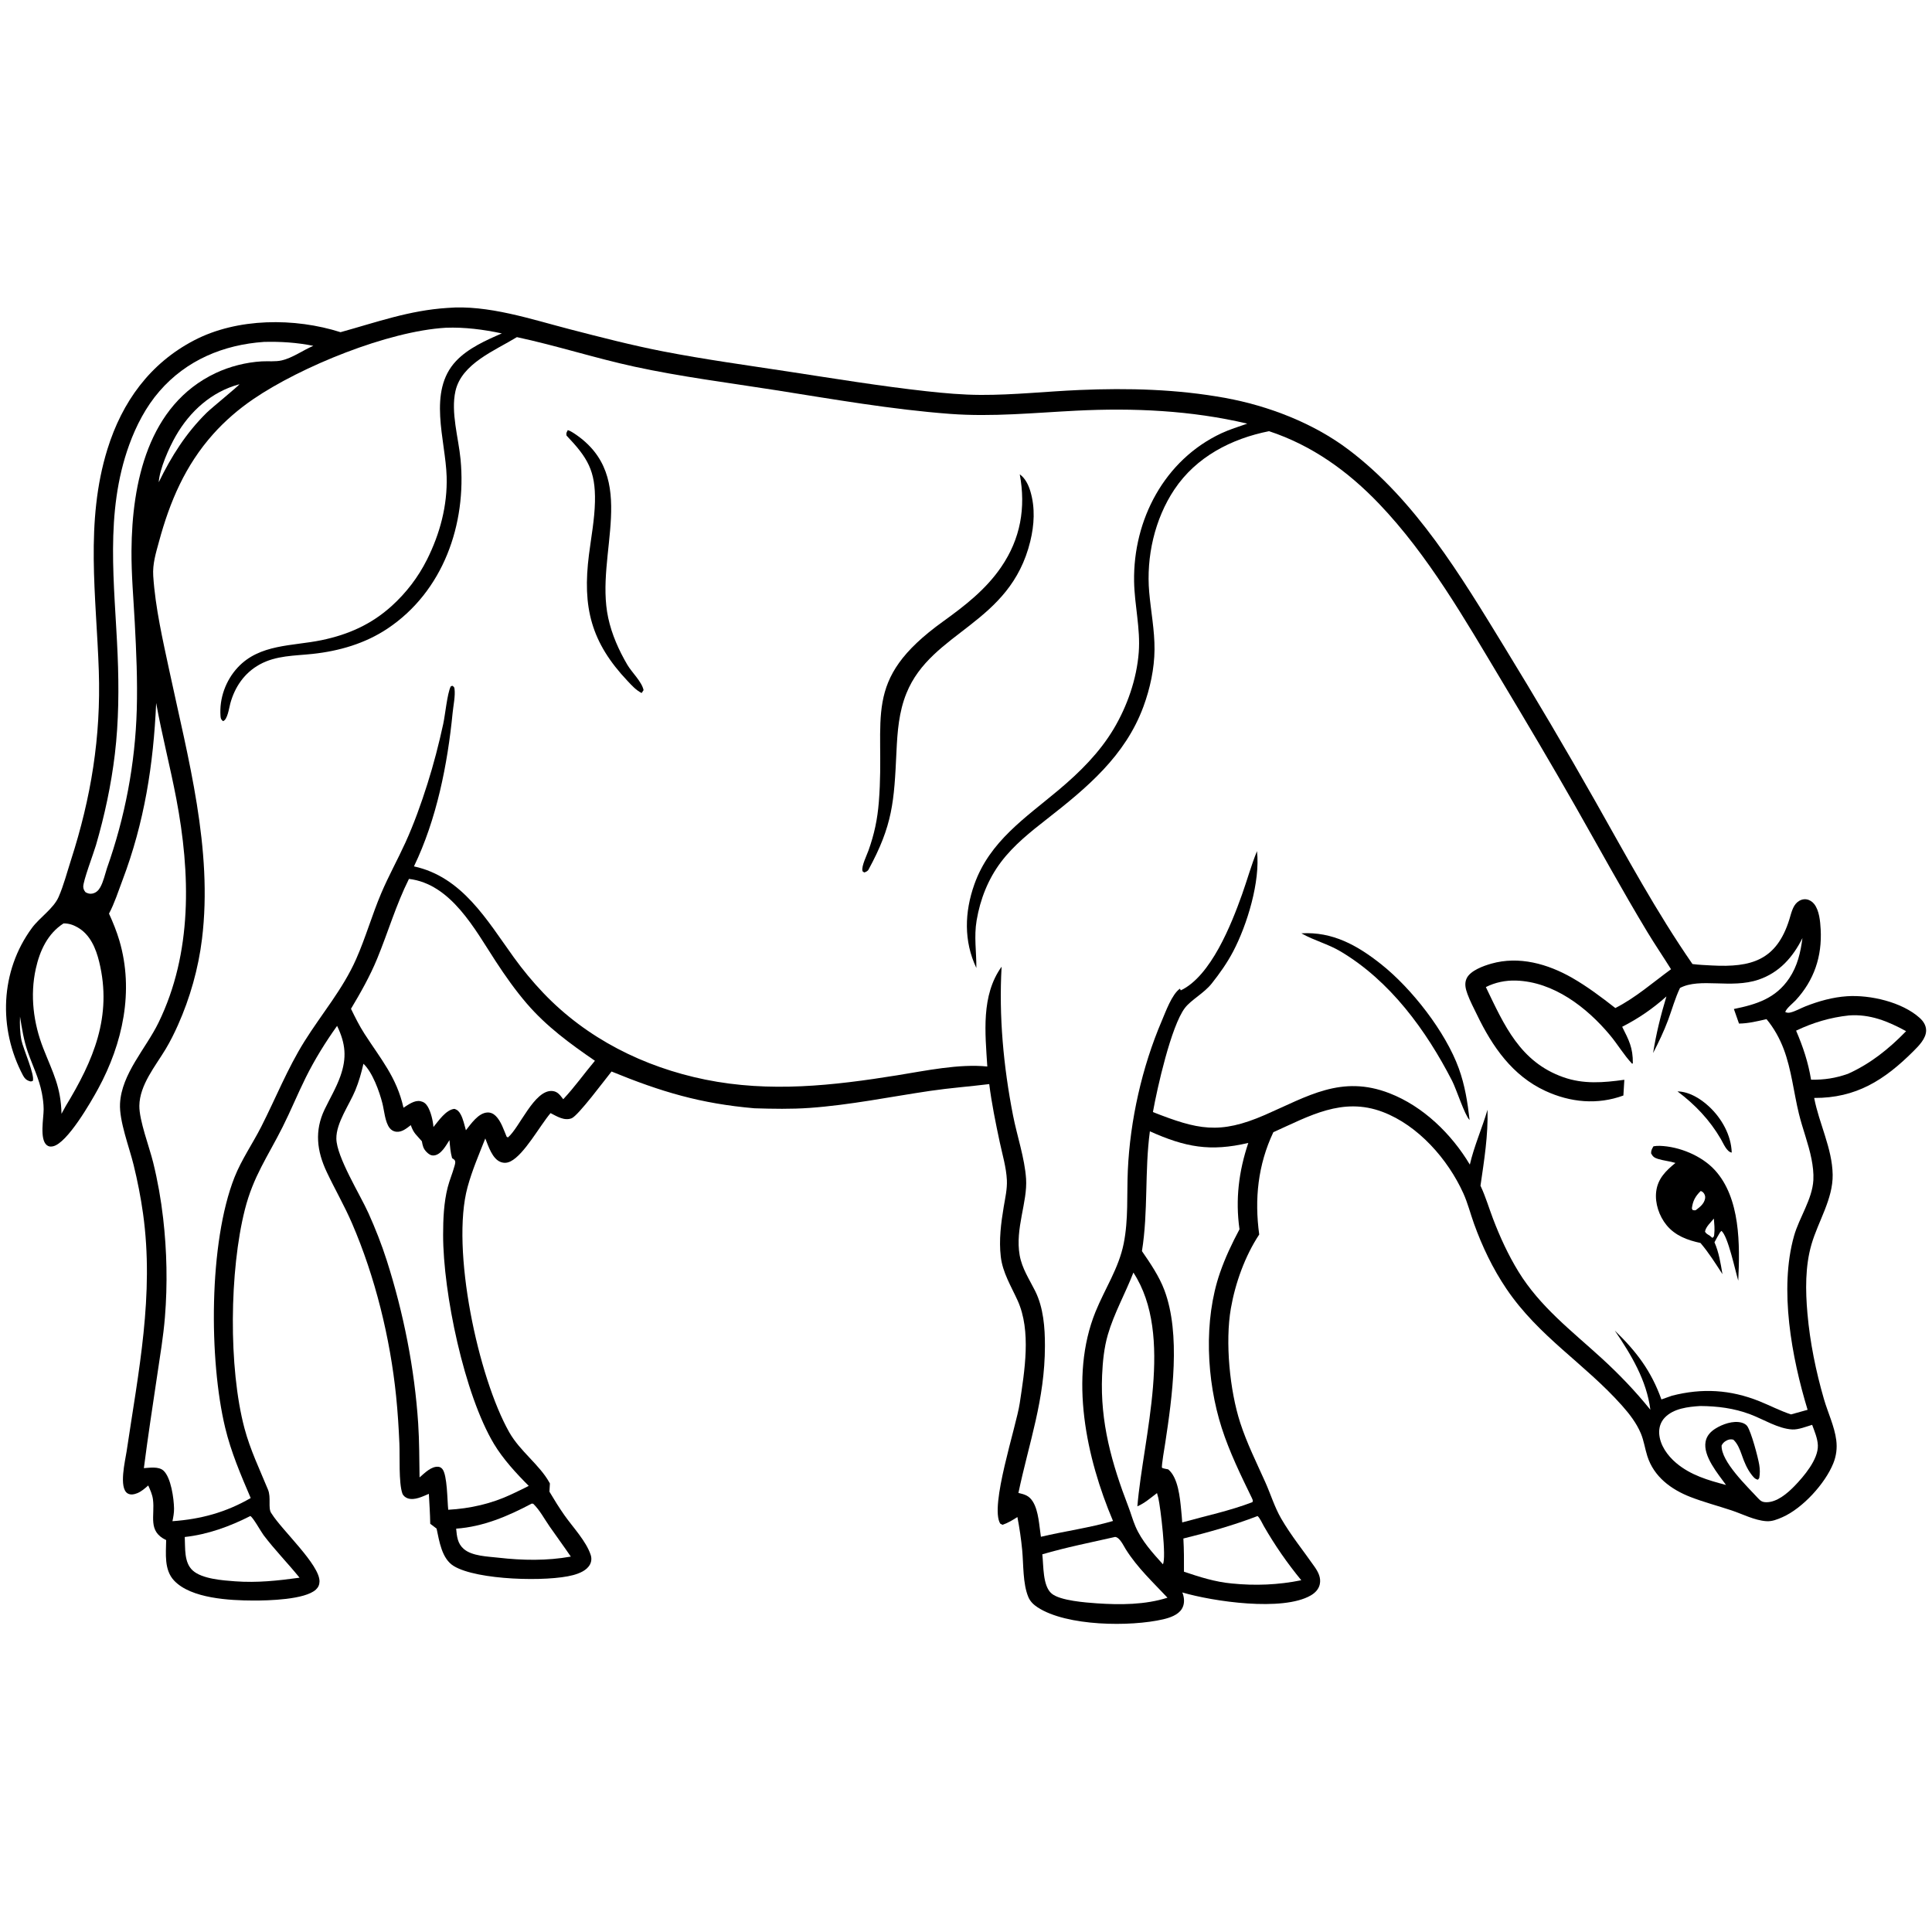 <svg version="1.1" xmlns="http://www.w3.org/2000/svg" style="display: block;" viewBox="0 0 2048 2048" width="1024" height="1024">
<path transform="translate(0,0)" fill="rgb(255,255,255)" d="M 0 0 L 2048 0 L 2048 2048 L 0 2048 L 0 0 z"/>
<path transform="translate(0,0)" fill="rgb(0,0,0)" d="M 474.257 326.419 C 517.055 322.819 563.143 338.461 604.145 349.053 C 636.905 357.515 669.641 366.009 702.868 372.473 C 746.719 381.003 791.182 387.08 835.336 393.822 C 884.011 401.255 932.907 409.29 981.855 414.701 C 1001.03 416.821 1020.39 418.541 1039.7 418.619 C 1074.54 418.76 1109.39 414.915 1144.19 413.422 C 1195.97 411.201 1247.91 412.529 1299 421.868 C 1344.7 430.222 1392.12 448.45 1429.41 476.592 C 1500.76 530.437 1548.58 610.477 1594.5 685.51 C 1627.59 739.575 1659.78 794.016 1690.99 849.187 C 1724.09 907.698 1755.79 966.566 1794.08 1021.92 C 1800.88 1022.81 1807.81 1023.07 1814.66 1023.44 C 1856.4 1025.67 1883.25 1018.05 1896.79 974.618 C 1898.67 968.577 1900.23 960.586 1905.27 956.362 C 1907.99 954.085 1911.42 952.783 1915.01 953.361 C 1918.24 953.881 1921.09 955.741 1923.1 958.281 C 1928.53 965.155 1929.51 976.576 1929.98 985.099 C 1931.57 1013.74 1923.06 1039.13 1903.53 1060.31 C 1900.82 1063.25 1893.05 1069.36 1892.51 1072.85 C 1894.61 1073.6 1895.51 1073.83 1897.79 1073.31 C 1903.15 1072.08 1908.6 1068.85 1913.74 1066.82 C 1927.89 1061.24 1942.75 1057.06 1957.99 1056.05 C 1982.46 1054.43 2016.36 1062.22 2034.96 1079.04 C 2038.81 1082.52 2041.71 1086.87 2041.76 1092.22 C 2041.85 1100.82 2033.95 1108.67 2028.23 1114.38 C 1997.54 1144.99 1967.53 1164.09 1923.1 1163.87 C 1928.28 1191.02 1942.28 1217.37 1942.7 1245.23 C 1943.1 1270.92 1927.4 1294.64 1920.33 1318.79 C 1913.45 1342.28 1913.83 1368.13 1915.96 1392.35 C 1918.66 1423.02 1924.91 1453.61 1933.47 1483.16 C 1937.57 1497.31 1944.7 1512.14 1946.52 1526.7 C 1947.58 1535.15 1946.57 1543.23 1943.39 1551.14 C 1934.75 1572.66 1910.84 1598.88 1889.37 1608.31 C 1883.88 1610.72 1878.36 1612.97 1872.25 1612.52 C 1859.75 1611.61 1847.29 1605 1835.46 1601.06 C 1821.04 1596.26 1806.2 1592.38 1792.02 1586.89 C 1771.37 1578.87 1753.11 1565.35 1746.19 1543.4 C 1743.7 1535.51 1742.59 1527.18 1739.38 1519.52 C 1734.79 1508.55 1727.25 1498.8 1719.41 1489.98 C 1679.6 1445.26 1631.31 1417.12 1596.85 1366.18 C 1582.43 1344.86 1571.17 1321.27 1562.47 1297.06 C 1558.65 1286.44 1555.88 1275.31 1551.23 1265.01 C 1534.92 1228.89 1503.34 1192.93 1465.67 1178.68 C 1423.06 1162.57 1388.06 1183.02 1349.8 1200.19 C 1333.44 1234.78 1329.69 1271.07 1334.82 1308.63 C 1319.78 1331.34 1309.44 1360.17 1304.78 1386.92 C 1298.57 1422.57 1303.55 1473.96 1314.75 1508.38 C 1321.76 1529.96 1332.01 1550.49 1341.26 1571.16 C 1347.01 1583.99 1351.07 1597.63 1358.16 1609.84 C 1368.65 1627.9 1381.65 1643.83 1393.53 1660.89 C 1397.35 1666.38 1400.53 1672.45 1399.03 1679.37 C 1397.88 1684.72 1394.01 1688.6 1389.4 1691.26 C 1359.55 1708.47 1286.09 1697.68 1253.23 1688.05 C 1253.8 1689.3 1253.89 1689.39 1254.3 1690.94 C 1255.62 1695.94 1255.48 1701.18 1252.7 1705.63 C 1248.73 1711.98 1239.96 1714.92 1233.06 1716.53 C 1198.4 1724.59 1130.65 1724.01 1099.9 1703.84 C 1095.61 1701.03 1092.05 1697.65 1090.05 1692.85 C 1084.12 1678.65 1085.02 1658.27 1083.55 1642.98 C 1082.41 1631.25 1080.71 1619.72 1078.49 1608.14 C 1073.66 1611.25 1068.2 1614.51 1062.75 1616.37 L 1060.28 1615.1 C 1048.85 1596.57 1077.24 1512.48 1080.96 1487.51 C 1086.03 1453.45 1093.39 1410.91 1078.71 1378.58 C 1071.78 1363.32 1062.83 1349.03 1060.86 1332.05 C 1058.82 1314.54 1061.08 1296.66 1063.97 1279.37 C 1065.51 1270.13 1067.77 1260.41 1067.33 1251 C 1066.71 1237.6 1062.59 1223.91 1059.79 1210.82 C 1055.43 1190.42 1051.24 1169.89 1048.63 1149.18 C 1027.81 1151.76 1006.96 1153.29 986.172 1156.35 C 943.546 1162.64 901.281 1171.36 858.225 1174.43 C 838.679 1175.82 819.347 1175.43 799.772 1174.83 C 742.865 1169.92 700.958 1157.44 648.248 1135.85 C 641.457 1144.23 612.964 1182.62 605.986 1185.4 C 598.209 1188.49 590.282 1183.33 583.611 1179.94 C 572.27 1193.25 555.824 1223.79 541.227 1231.1 C 537.832 1232.8 534.45 1233.13 530.844 1231.82 C 521.857 1228.56 517.63 1214.74 514.443 1206.8 C 507.7 1223.8 500.384 1240.82 495.589 1258.49 C 477.795 1324.03 506.78 1459.91 539.851 1518.3 C 551.273 1538.47 571.915 1552.66 582.369 1571.54 C 582.555 1571.87 582.731 1572.22 582.912 1572.56 L 582.431 1581.25 C 587.452 1589.74 592.662 1598.15 598.331 1606.22 C 607.199 1618.85 621.316 1633.59 626.148 1648.24 C 627.269 1651.64 627.072 1655.22 625.389 1658.4 C 622.006 1664.8 614.071 1667.91 607.486 1669.69 C 580.564 1676.96 505.653 1675.14 480.985 1660.05 C 468.239 1652.25 465.714 1633.78 462.801 1620.37 L 456.064 1615.25 C 455.932 1604.69 455.149 1594.09 454.612 1583.54 C 448.021 1586.3 439.45 1590.74 432.239 1588.3 C 429.802 1587.48 427.367 1585.54 426.514 1583.11 C 422.515 1571.73 423.958 1543.56 423.379 1530.25 C 422.651 1513.5 421.6 1496.71 419.896 1480.02 C 413.601 1418.37 397.711 1353.61 373.103 1296.64 C 365.052 1278 354.965 1260.61 346.324 1242.3 C 335.869 1220.16 333.259 1198.61 344.109 1176.03 C 349.76 1164.27 356.421 1153.21 360.803 1140.85 C 367.772 1121.2 366.366 1106.24 357.342 1087.47 C 345.018 1104.68 333.511 1123.29 324.098 1142.26 C 315.484 1159.62 308.156 1177.61 299.45 1194.92 C 283.811 1226.02 268.521 1246.95 259.598 1282.13 C 243.272 1346.5 242.032 1449.87 259.168 1514.12 C 265.265 1536.97 275.223 1557.48 284.137 1579.21 C 287.502 1587.41 284.004 1598.42 287.394 1603.71 C 287.644 1604.1 287.931 1604.47 288.178 1604.86 C 299.207 1622.39 338.886 1658.7 338.693 1676.36 C 338.655 1679.84 337.412 1682.66 334.841 1685.04 C 323.307 1695.71 284.53 1696.72 268.337 1696.64 C 244.04 1696.53 202.487 1694.66 184.493 1675.42 C 173.808 1663.99 175.945 1646.98 176.133 1632.55 C 156.189 1623.16 164.42 1606.8 162.145 1589.45 C 161.455 1584.19 159.268 1579.47 157.13 1574.67 C 153.575 1577.78 149.922 1581.07 145.482 1582.84 C 142.275 1584.12 138.423 1584.99 135.263 1583.06 C 125.648 1577.19 132.77 1548.18 134.149 1538.91 C 146.782 1453.93 163.666 1372.51 151.607 1286.29 C 149.193 1269.03 145.787 1251.8 141.638 1234.87 C 137.029 1216.07 126.286 1188.35 127.228 1169.88 C 128.839 1138.27 154.571 1111.6 167.972 1084.17 C 204.168 1010.07 201.944 925.76 186.888 846.687 C 180.424 812.738 171.658 779.211 165.539 745.205 C 162.644 810.681 153.08 871.711 129.785 933.215 C 125.366 944.88 121.418 957.466 115.546 968.464 C 119.787 977.761 123.65 987.228 126.541 997.039 C 142.284 1050.46 130.103 1106.2 104.029 1154.15 C 96.513 1167.97 71.321 1211.9 56.187 1215.13 C 53.752 1215.65 51.66 1215.56 49.632 1213.94 C 41.728 1207.66 46.328 1185.09 46.266 1175.76 C 46.228 1170.05 45.471 1164.39 44.404 1158.78 C 41.462 1143.32 34.612 1129.85 29.478 1115.15 C 25.214 1102.94 23.242 1090.36 21.239 1077.65 C 20.873 1086.03 21.079 1094.87 22.82 1103.1 C 24.674 1111.85 37.149 1139.75 34.785 1145.81 C 33.064 1146.37 33.092 1146.63 31.213 1146.03 C 27.771 1144.93 25.971 1142.99 24.319 1139.88 C -1.947 1090.3 0.082 1029.55 33.849 983.673 C 42.014 972.579 56.716 963.182 62.127 950.815 C 67.53 938.464 71.099 924.544 75.236 911.708 C 96.621 845.347 107.046 781.139 104.743 711.319 C 102.141 632.424 89.972 553.058 113.908 476.065 C 129.467 426.018 158.873 385.208 205.888 360.715 C 251.684 336.857 312.482 336.689 360.979 352.135 C 399.417 341.507 433.936 328.981 474.257 326.419 z"/>
<path transform="translate(0,0)" fill="rgb(255,255,255)" d="M 253.772 407.318 C 253.222 408.883 224.22 432.45 219.197 437.395 C 197.155 459.089 181.692 483.601 168.279 511.196 C 169.069 497.264 179.241 474.466 186.293 462.181 C 201.356 435.941 224.153 415.27 253.772 407.318 z"/>
<path transform="translate(0,0)" fill="rgb(255,255,255)" d="M 563.621 1593.87 L 565.237 1594.05 C 572.058 1600.58 577.138 1610.26 582.54 1618.03 C 589.996 1628.76 597.74 1639.26 605.097 1650.06 C 579.653 1654.61 553.834 1654.13 528.238 1651.21 C 517.175 1649.94 500.4 1649.62 491.594 1641.95 C 484.92 1636.13 484.321 1628.66 483.54 1620.44 C 512.214 1618.42 538.537 1607.2 563.621 1593.87 z"/>
<path transform="translate(0,0)" fill="rgb(255,255,255)" d="M 1960 1076.4 C 1982.26 1074.79 2001.39 1082.59 2020.54 1093.08 C 2002.41 1111.83 1982.74 1127.56 1958.86 1138.31 C 1945.44 1142.99 1934 1144.69 1919.8 1144.55 C 1916.8 1126.14 1911.28 1109.6 1903.94 1092.54 C 1921.72 1084.01 1940.38 1078.48 1960 1076.4 z"/>
<path transform="translate(0,0)" fill="rgb(255,255,255)" d="M 265.363 1607.04 C 268.361 1608.59 276.623 1623.63 279.457 1627.38 C 291.31 1643.06 305.196 1657.14 317.541 1672.43 C 294.618 1675.59 272.463 1677.97 249.246 1676.26 C 236.353 1675.3 214.18 1673.81 204.239 1664.73 C 194.884 1656.19 196.483 1640.87 195.856 1629.28 C 220.187 1626.64 243.674 1618.08 265.363 1607.04 z"/>
<path transform="translate(0,0)" fill="rgb(255,255,255)" d="M 1333.09 1607.06 C 1335.73 1609.39 1337.95 1614.7 1339.73 1617.78 C 1351.48 1638.19 1364.47 1656.91 1379.41 1675.12 C 1355.11 1680.09 1330.39 1681.06 1305.76 1678.55 C 1288.17 1676.95 1271.68 1671.68 1255.05 1666.08 C 1255.12 1654.31 1255.1 1642.63 1254.43 1630.88 C 1280.75 1624.44 1307.79 1616.79 1333.09 1607.06 z"/>
<path transform="translate(0,0)" fill="rgb(255,255,255)" d="M 1182.06 1629.21 C 1187 1629.65 1190.83 1638.28 1193.38 1642.33 C 1205.77 1661.96 1221.87 1676.91 1237.58 1693.64 C 1213.8 1701.22 1187.42 1701.28 1162.76 1699.6 C 1150.78 1698.74 1123.93 1696.81 1114.86 1689.31 C 1105.09 1681.22 1106.3 1659.37 1104.89 1647.64 C 1130.14 1640.21 1156.4 1635.06 1182.06 1629.21 z"/>
<path transform="translate(0,0)" fill="rgb(255,255,255)" d="M 1802.38 1490.43 C 1820.73 1490.59 1838 1492.73 1855.28 1499.22 C 1869.2 1504.44 1884.95 1514.52 1899.92 1515.28 C 1906.41 1515.61 1914.7 1512.25 1920.95 1510.38 C 1923.46 1517.17 1926.76 1524.89 1927.01 1532.17 C 1927.51 1547.08 1912.07 1565.11 1902.32 1575.18 C 1894.85 1582.89 1883.6 1592.59 1872.31 1592.42 C 1868.26 1592.36 1866.4 1591.23 1863.67 1588.25 C 1852.28 1575.83 1824.19 1549.24 1824.98 1532.24 C 1826.14 1530.03 1827.29 1528.8 1829.38 1527.5 C 1831.98 1525.9 1834.38 1525.36 1837.4 1526.08 C 1841.91 1530.28 1844.19 1536.22 1846.23 1541.91 L 1846.7 1543.24 C 1849.03 1549.93 1851.97 1556.93 1856.27 1562.61 C 1858.21 1565.17 1860.31 1568.12 1863.55 1568.52 L 1864.87 1566.77 C 1865.71 1562 1865.67 1557.58 1864.88 1552.78 C 1863.52 1544.58 1856.44 1517.98 1852.13 1511.72 C 1850.82 1509.82 1848.2 1508.58 1846.04 1508.01 C 1837.18 1505.66 1825.9 1509.69 1818.44 1514.37 C 1813.23 1517.63 1809.16 1521.98 1808 1528.19 C 1805.12 1543.58 1821.22 1562.39 1829.65 1574.12 C 1810.72 1569.16 1792.08 1563.73 1776.81 1550.82 C 1767.63 1543.04 1759.55 1531.89 1758.81 1519.54 C 1758.45 1513.42 1760.31 1507.48 1764.52 1502.95 C 1773.8 1492.97 1789.57 1491.23 1802.38 1490.43 z"/>
<path transform="translate(0,0)" fill="rgb(255,255,255)" d="M 67.344 978.861 C 72.939 978.786 77.468 980.316 82.335 983.093 C 95.587 990.653 101.681 1005.38 105.131 1019.51 C 119.254 1077.33 99.013 1124.18 69.65 1172.52 L 65.191 1180.67 C 64.57 1151.99 56.075 1137.21 45.966 1111.48 C 35.427 1084.66 31.686 1055.24 37.953 1026.89 C 42.153 1007.89 50.48 989.644 67.344 978.861 z"/>
<path transform="translate(0,0)" fill="rgb(255,255,255)" d="M 1201.45 1348.99 C 1245.02 1415.79 1211.85 1522.72 1205.66 1596.78 C 1213.47 1593.4 1219.72 1587.8 1226.47 1582.73 C 1226.99 1584.47 1227.47 1586.21 1227.89 1587.97 C 1230.13 1597.55 1236.7 1651.75 1232.69 1658.18 C 1221.72 1645.98 1210.34 1633.58 1203.74 1618.32 C 1200.81 1611.53 1198.85 1604.27 1196.19 1597.35 C 1178.52 1551.42 1166.12 1507.81 1168.27 1457.98 C 1168.9 1443.54 1170.32 1428.75 1174.37 1414.81 C 1180.89 1392.34 1192.97 1370.89 1201.45 1348.99 z"/>
<path transform="translate(0,0)" fill="rgb(255,255,255)" d="M 279.774 362.436 C 297.515 361.977 314.731 363.094 332.141 366.595 C 321.184 371.244 310.119 379.422 298.592 382.054 C 291.887 383.586 284.285 382.671 277.409 383.07 C 260.916 384.025 243.422 388.447 228.49 395.52 C 157.026 429.37 139.877 511.611 139.386 583.7 C 139.213 609.167 141.522 634.728 142.867 660.155 C 144.489 690.821 145.862 721.452 144.986 752.174 C 143.349 809.546 132.523 866.343 113.365 920.389 C 111.319 926.79 109.563 934.731 106.298 940.539 C 104.416 943.889 101.907 946.35 98.045 947.202 C 95.331 947.801 93.004 947.123 90.65 945.785 C 89.184 943.922 88.399 942.546 88.258 940.118 C 87.916 934.219 99.2 904.607 101.731 895.915 C 110.916 864.376 117.838 832.077 121.74 799.447 C 125.894 764.704 126.127 729.109 124.683 694.19 C 121.587 619.353 110.763 543.711 136.978 471.489 C 144.384 451.084 154.779 431.106 169.077 414.648 C 197.695 381.706 236.883 365.434 279.774 362.436 z"/>
<path transform="translate(0,0)" fill="rgb(255,255,255)" d="M 1218.92 1199.25 C 1256.65 1216.12 1282.82 1221.02 1323.25 1211.56 C 1313.14 1241.75 1309.47 1271.44 1313.91 1303.1 C 1305.91 1318.1 1298.79 1333.13 1293.22 1349.22 C 1275.78 1399.58 1278.84 1463.17 1295.11 1513.79 C 1303.27 1539.19 1315.45 1564.17 1327.11 1588.12 C 1327.84 1590.04 1328.5 1590.35 1327.66 1592.32 C 1303.81 1601.52 1277.83 1606.97 1253.19 1613.82 C 1252.92 1609.41 1252.51 1605 1252.08 1600.61 C 1250.82 1587.8 1248.95 1566.32 1238.32 1557.57 C 1237.16 1557.35 1232.44 1556.6 1231.79 1555.86 C 1230.9 1554.83 1234.84 1532.02 1235.22 1529.52 C 1242.62 1480.76 1251.88 1414.48 1234.33 1367.68 C 1228.85 1353.06 1219.36 1339.05 1210.51 1326.25 C 1217.27 1284.11 1213.25 1241.58 1218.92 1199.25 z"/>
<path transform="translate(0,0)" fill="rgb(255,255,255)" d="M 385.26 1127.62 C 394.866 1136.62 402.214 1157.1 405.379 1169.64 C 407.319 1177.33 408.088 1189.16 412.901 1195.57 C 414.583 1197.81 417.004 1199.32 419.805 1199.67 C 426.03 1200.43 430.841 1196.18 435.456 1192.7 C 438.584 1201.65 441.412 1202.93 447.196 1209.77 C 448.092 1214.66 448.662 1217.61 452.179 1221.17 C 454.383 1223.4 456.801 1225.19 460.141 1224.81 C 467.712 1223.95 472.768 1214.27 476.45 1208.58 C 477.03 1215.05 477.47 1221.41 479.225 1227.69 C 479.693 1227.99 481.263 1228.98 481.595 1229.35 C 483.39 1231.37 482.33 1234.05 481.679 1236.42 C 479.63 1243.88 476.518 1251.05 474.596 1258.57 C 470.443 1274.81 469.734 1292.28 469.724 1308.99 C 469.687 1370.59 492.117 1478.04 523.643 1530.65 C 533.217 1546.62 547.326 1561.95 560.476 1575.09 C 554.539 1578.25 548.341 1581.03 542.285 1583.97 C 521.264 1593.96 498.302 1599.15 475.147 1600.41 C 474.109 1591.27 474.243 1563.42 468.895 1557.18 C 467.824 1555.93 466.562 1555.09 464.937 1554.89 C 457.39 1553.93 450.015 1561.6 444.751 1566.14 C 444.426 1547.05 444.545 1528.15 443.298 1509.06 C 439.486 1450.74 427.767 1391.92 410.019 1336.26 C 404.587 1319.23 397.867 1302.19 390.527 1285.89 C 381.784 1266.47 356.785 1226.36 356.547 1207.01 C 356.341 1190.17 370.371 1171.07 376.676 1155.71 C 380.458 1146.5 383.044 1137.32 385.26 1127.62 z"/>
<path transform="translate(0,0)" fill="rgb(255,255,255)" d="M 433.503 931.673 C 478.231 937.021 503.434 985.288 525.519 1019.09 C 535.62 1034.55 546.344 1049.77 558.397 1063.79 C 579.322 1088.12 604.379 1106.46 630.644 1124.46 C 619.305 1137.96 609.145 1152.37 597.053 1165.23 C 593.748 1161.02 591.24 1156.98 585.435 1156.51 C 566.355 1154.97 550.654 1195.68 538.385 1205.75 L 537.03 1204.9 C 533.988 1197.67 531.159 1188.51 525.444 1182.89 C 522.986 1180.48 519.946 1179.07 516.453 1179.3 C 506.946 1179.93 499.274 1191.37 493.887 1198.12 C 492.316 1192.72 491.042 1186.28 488.347 1181.34 C 486.67 1178.27 485.089 1176.49 481.664 1175.45 C 472.709 1176.35 464.813 1188.24 459.453 1194.7 C 459.07 1188.27 456.624 1178.08 453.163 1172.65 C 451.298 1169.72 449.178 1168.04 445.71 1167.31 C 439.36 1165.96 432.786 1171.07 427.713 1174.22 C 420.47 1141.92 403.547 1122.54 386.347 1095.81 C 380.897 1087.35 376.455 1078.4 372.063 1069.36 C 382.41 1052.04 392.131 1034.89 399.837 1016.18 C 411.469 987.939 419.798 959.129 433.503 931.673 z"/>
<path transform="translate(0,0)" fill="rgb(255,255,255)" d="M 472.569 347.425 C 492.349 346.673 512.64 349.28 531.956 353.429 C 515.181 360.686 496.225 369.163 483.506 382.621 C 452.972 414.93 472.33 466.279 473.461 505.189 C 474.358 536.034 466.368 565.755 452.62 593.224 C 443.328 611.791 430.65 628.367 415.269 642.308 C 393.623 661.928 369.167 672.751 340.715 678.633 C 310.057 684.971 275.261 682.553 252.056 707.488 C 239.242 721.257 232.323 740.356 233.773 759.301 C 233.97 761.873 234.478 762.831 236.414 764.438 C 241.165 763.105 242.803 750.529 244.125 745.702 C 248.932 728.151 259.059 713.343 275.159 704.43 C 292.701 694.719 312.118 695.245 331.481 693.153 C 359.648 690.11 387.064 682.163 410.786 666.336 C 469.792 626.967 494.674 555.745 488.223 487.068 C 486.068 464.126 477.684 437.269 482.809 414.506 C 489.367 385.382 524.501 371.709 547.94 357.374 C 589.777 366.34 630.682 379.59 672.589 388.69 C 721.799 399.375 771.84 405.656 821.556 413.477 C 882.992 423.141 945.203 434.098 1007.27 438.748 C 1051.84 442.087 1096.24 437.571 1140.76 435.337 C 1201.53 432.287 1262.78 435.028 1322.17 449.077 C 1313.02 452.337 1303.64 455.124 1294.83 459.238 C 1234.37 487.471 1201.11 550.986 1202.19 616.356 C 1202.61 641.532 1209.05 666.232 1207.12 691.501 C 1204.98 719.724 1194.9 748.669 1180.41 772.881 C 1165.48 797.831 1144.74 818.437 1122.62 837.038 C 1087.12 866.893 1049.11 891.647 1032.84 937.51 C 1022.43 966.863 1021.49 997.692 1034.98 1026.1 C 1035.13 1008.89 1032.32 993.079 1035.26 975.692 C 1039.03 953.321 1047.44 931.832 1061.18 913.682 C 1074.67 895.851 1092.26 881.901 1109.76 868.232 C 1152.18 835.086 1192.82 801.333 1212.09 748.991 C 1219.12 729.874 1223.7 708.826 1223.84 688.401 C 1223.98 668.123 1219.98 647.976 1218.21 627.827 C 1214.92 590.368 1223.96 550.165 1244.96 518.761 C 1268.05 484.233 1305.29 465.044 1345.22 457.073 C 1390.78 472.092 1428.84 499.499 1461.77 533.913 C 1514.14 588.647 1553.13 657.108 1591.85 721.682 C 1618.32 765.829 1644.6 810.133 1670.06 854.877 C 1695.31 899.259 1719.74 944.023 1746.13 987.758 C 1754.24 1001.19 1763.07 1014.12 1771.36 1027.43 C 1752.01 1041.56 1733.8 1057.65 1712.33 1068.57 C 1697.81 1057.21 1682.51 1045.69 1666.5 1036.53 C 1640.69 1021.77 1610.28 1013.16 1580.88 1021.5 C 1572.56 1023.86 1558.96 1028.74 1554.87 1036.79 C 1552.04 1042.35 1553.56 1048.17 1555.58 1053.73 C 1558.34 1061.29 1562.24 1068.55 1565.73 1075.8 C 1581.97 1109.5 1603.26 1140.28 1638.11 1156.39 C 1664.57 1168.63 1693.29 1171.41 1720.85 1161.29 L 1721.87 1144.61 C 1699.62 1147.68 1678.63 1149.49 1657.02 1141.82 C 1611.37 1125.61 1594.58 1086.9 1575.07 1046.34 C 1584.86 1041.38 1595.95 1039.11 1606.89 1039.44 C 1646.9 1040.64 1682.11 1067.88 1706.69 1097.33 C 1714.85 1107.1 1721.42 1118.45 1730.16 1127.65 L 1730.87 1127.11 C 1731.05 1110.62 1726.72 1102.65 1719.58 1088.44 C 1737.11 1079.43 1751.79 1069.38 1766.47 1056.27 C 1760.49 1076.18 1755.58 1095.69 1752.37 1116.24 C 1758.22 1104.84 1763.82 1093.23 1768.29 1081.2 C 1772.48 1069.94 1775.66 1058.11 1780.88 1047.27 C 1802.19 1036.07 1834.81 1048.39 1864.11 1038.49 C 1886.11 1031.06 1900.57 1014.68 1910.67 994.387 C 1908.64 1009.76 1905.43 1023.94 1896.66 1037.03 C 1882.34 1058.39 1861.92 1064.71 1837.99 1069.58 L 1843.41 1085.02 C 1853.34 1084.93 1862.95 1082.53 1872.58 1080.34 C 1880.32 1089.56 1886.59 1100.88 1890.83 1112.12 C 1899.03 1133.9 1901.41 1158 1906.9 1180.55 C 1910.83 1196.68 1917.09 1212.42 1920.28 1228.68 C 1921.7 1235.9 1922.65 1243.62 1922.24 1250.98 C 1921.09 1271.31 1907.3 1290.6 1901.79 1310.01 C 1885.76 1366.52 1899.31 1439.12 1916.13 1494.45 L 1898.55 1499.33 C 1887.1 1495.58 1876.2 1489.85 1865.01 1485.36 C 1834.25 1473.02 1804.35 1471.3 1772.39 1479.5 L 1761.17 1483.46 C 1750.3 1453.12 1734.7 1432.7 1711.74 1410.44 C 1729.12 1436.07 1745.5 1463.18 1749.46 1494.4 C 1733.62 1474.73 1716.2 1456.57 1697.54 1439.53 C 1665.94 1410.68 1632.49 1385.18 1609.67 1348.04 C 1598.82 1330.38 1590.02 1311.24 1582.65 1291.88 C 1578.38 1280.66 1574.93 1268.96 1569.9 1258.05 L 1569.37 1256.92 C 1573.28 1230.01 1577.55 1203.67 1576.84 1176.36 C 1571.15 1195.79 1562.6 1214.94 1558.09 1234.52 C 1538.64 1202 1508.66 1172.77 1472.94 1158.9 C 1421.98 1139.11 1386.26 1162.11 1340.93 1181.85 C 1292.4 1202.99 1269.45 1197.37 1222.14 1178.84 C 1226.67 1153.48 1241.44 1087.67 1256.03 1068.5 C 1262.62 1059.84 1276.25 1052.94 1284.52 1042.5 C 1292.98 1031.8 1300.76 1020.82 1307.13 1008.73 C 1322.08 980.349 1336.08 934.335 1332.46 902.252 C 1326.41 917.041 1322.07 932.843 1316.7 947.923 C 1305.27 980.014 1283.63 1034.66 1251.66 1049.85 L 1250.78 1048.04 C 1242.22 1053.95 1235.51 1072.85 1231.51 1082.21 C 1210.61 1131.04 1197.91 1187.64 1195.54 1240.73 C 1194.39 1266.63 1196.3 1292.69 1191.15 1318.3 C 1185.89 1344.45 1171.16 1366.2 1161.28 1390.56 C 1133.1 1460.04 1151.62 1545.78 1179.83 1612.29 C 1155.12 1619.53 1128.57 1623.12 1103.41 1629.05 C 1101.6 1617.59 1101.07 1601.92 1094.97 1591.95 C 1091.07 1585.58 1086.56 1584.17 1079.56 1582.6 C 1090.99 1528.32 1107.57 1484.11 1107.67 1426.76 C 1107.71 1407.28 1106.13 1386.13 1097.28 1368.43 C 1091.04 1355.96 1083.35 1344.6 1080.88 1330.59 C 1075.9 1302.28 1089.31 1274.35 1087.68 1249.56 C 1086.24 1227.73 1078.06 1203.95 1073.82 1182.23 C 1063.74 1130.64 1058.74 1077.28 1061.75 1024.72 C 1039.81 1055.2 1044.38 1095.17 1046.59 1130.55 C 1016.76 1127.46 980.695 1135.09 951.12 1139.85 C 882.996 1150.82 816.075 1158.34 747.631 1144.42 C 682.574 1131.18 621.911 1100.84 575.858 1052.49 C 564.639 1040.71 554.119 1027.96 544.6 1014.77 C 516.109 975.286 490.002 929.507 438.812 918.403 C 462.826 868.626 474.452 810.306 479.802 755.618 C 480.543 748.05 482.796 737.681 481.806 730.247 C 481.527 728.154 481.079 728.055 479.464 726.935 L 477.788 727.639 C 474.032 735.355 471.972 757.604 469.819 767.517 C 465.167 788.931 459.68 810.113 453.067 831.009 C 446.463 851.876 438.87 873.159 429.806 893.071 C 421.589 911.124 411.924 928.489 404.165 946.761 C 394.411 969.731 387.622 993.85 377.512 1016.7 C 363.333 1048.75 341.108 1074.52 322.696 1103.95 C 304.738 1132.66 292.217 1164.28 276.898 1194.41 C 267.8 1212.3 255.952 1229.33 248.577 1247.99 C 221.222 1317.24 221.423 1441.62 238.69 1513.42 C 244.964 1539.51 255.262 1563.42 265.753 1587.99 C 239.594 1603.13 212.921 1610.41 182.816 1612.53 C 183.726 1608.05 184.56 1603.67 184.49 1599.07 C 184.332 1588.66 181.306 1566.11 173.209 1558.86 C 168.133 1554.32 158.759 1555.88 152.513 1556.29 C 156.737 1523.19 161.856 1490.11 166.756 1457.1 C 169.762 1436.85 173.171 1416.61 174.831 1396.2 C 177.665 1361.32 176.925 1326.12 172.931 1291.37 C 170.64 1271.43 167.163 1251.74 162.362 1232.25 C 158.307 1215.8 147.505 1187.69 147.718 1172.12 C 148.021 1150.02 164.815 1130.06 175.651 1111.98 C 180.515 1103.86 184.726 1095.36 188.591 1086.72 C 201.451 1057.98 210.304 1026.6 214.126 995.372 C 225.78 900.176 199.409 804.051 179.659 711.648 C 172.609 678.665 164.636 644.21 162.434 610.527 C 161.593 597.664 165.28 586.154 168.6 573.904 C 180.068 531.59 196.378 493.316 225.978 460.158 C 238.475 446.158 252.93 433.698 268.428 423.128 C 319.191 388.505 411.334 351.016 472.569 347.425 z"/>
<path transform="translate(0,0)" fill="rgb(0,0,0)" d="M 1778.21 1156.92 C 1790.69 1157.17 1802.78 1164.72 1811.7 1173.02 C 1825.03 1185.43 1835.13 1203.32 1835.71 1221.79 C 1830.39 1221.06 1826.83 1211.98 1824.17 1207.44 C 1812.32 1187.14 1796.99 1171.04 1778.21 1156.92 z"/>
<path transform="translate(0,0)" fill="rgb(0,0,0)" d="M 1379.55 989.36 C 1412.51 987.431 1438.75 1002.03 1463.99 1022.06 C 1496.56 1047.91 1532.3 1093.71 1546.38 1132.53 C 1552.88 1150.47 1555.7 1168.43 1557.83 1187.27 C 1552.59 1182.12 1543.93 1154.75 1539.35 1145.83 C 1511.82 1092.19 1473.51 1039.59 1420.77 1008.39 C 1407.8 1000.72 1393.2 997.019 1380.27 989.777 C 1380.03 989.641 1379.79 989.499 1379.55 989.36 z"/>
<path transform="translate(0,0)" fill="rgb(0,0,0)" d="M 601.907 455.924 C 604.419 456.781 606.355 457.932 608.562 459.386 C 679.16 505.897 630.1 586.814 644.727 654.953 C 648.497 672.513 655.995 689.363 665.069 704.806 C 669.754 712.781 680.416 722.684 682.207 731.578 L 680.169 734.636 C 674.253 731.653 669.961 726.847 665.448 722.084 C 626.501 680.976 617.215 643.82 624.331 587.913 C 626.685 569.417 630.266 550.641 630.68 531.982 C 631.415 498.786 622.737 485.074 600.54 461.722 C 599.985 458.955 600.628 458.49 601.907 455.924 z"/>
<path transform="translate(0,0)" fill="rgb(0,0,0)" d="M 1752.76 1215.12 C 1755.03 1214.73 1757.33 1214.59 1759.64 1214.66 C 1780.07 1215.35 1803.65 1225.03 1817.61 1240.14 C 1845.06 1269.86 1844.42 1319.76 1842.62 1357.53 C 1839.63 1347.92 1831.65 1309.66 1824.72 1304.78 L 1823.23 1306.47 C 1821.11 1309.82 1819.31 1313.39 1817.42 1316.87 C 1822.16 1327.74 1823.9 1339.06 1825.88 1350.67 C 1818.52 1339.31 1811.36 1327.92 1802.57 1317.6 C 1788.84 1314.66 1775.81 1309.93 1766.61 1298.69 C 1758.82 1289.17 1754.15 1275.56 1755.62 1263.23 C 1757.27 1249.39 1765.86 1241.09 1776.03 1232.76 C 1769.92 1230.85 1763.52 1230.4 1757.45 1228.48 C 1753.71 1227.3 1752.02 1226.09 1750.23 1222.59 C 1750.17 1219.4 1751.2 1217.76 1752.76 1215.12 z"/>
<path transform="translate(0,0)" fill="rgb(255,255,255)" d="M 1816.78 1291.76 C 1817.22 1297.05 1817.81 1303.14 1817.16 1308.39 C 1816.89 1310.55 1817.01 1310.87 1815.22 1312.2 L 1812.22 1309.71 C 1810.23 1308.51 1808.36 1307.68 1807.37 1305.47 C 1808.32 1300.39 1813.48 1295.76 1816.78 1291.76 z"/>
<path transform="translate(0,0)" fill="rgb(255,255,255)" d="M 1802.85 1262.5 C 1803.69 1262.86 1804.5 1263.15 1805.2 1263.8 C 1806.94 1265.44 1807.89 1267.89 1807.5 1270.25 C 1806.57 1276.02 1801.91 1279.62 1797.51 1282.85 C 1796.44 1283.11 1795.46 1282.89 1794.37 1282.78 L 1793.45 1281.07 C 1794.31 1273.25 1797.16 1267.95 1802.85 1262.5 z"/>
<path transform="translate(0,0)" fill="rgb(0,0,0)" d="M 1081 502.805 C 1086.96 507.035 1090.34 514.323 1092.34 521.149 C 1097.4 538.418 1096.37 556.418 1092.15 573.772 C 1070.72 661.808 987.596 668.735 960.859 734.892 C 952.806 754.818 951.29 775.51 950.292 796.735 C 947.801 849.74 946.454 874.612 920.388 922.322 C 919.066 923.758 918.082 924.183 916.254 924.828 C 914.889 923.992 914.533 924.242 914.224 922.949 C 913.087 918.197 918.881 906.45 920.632 901.538 C 926.822 884.176 930.12 868.583 931.597 850.223 C 938.885 759.633 912.113 721.862 999.561 658.869 C 1022.79 642.137 1044.87 625.056 1061.25 601.158 C 1081.85 571.107 1087.55 538.272 1081 502.805 z"/>
</svg>